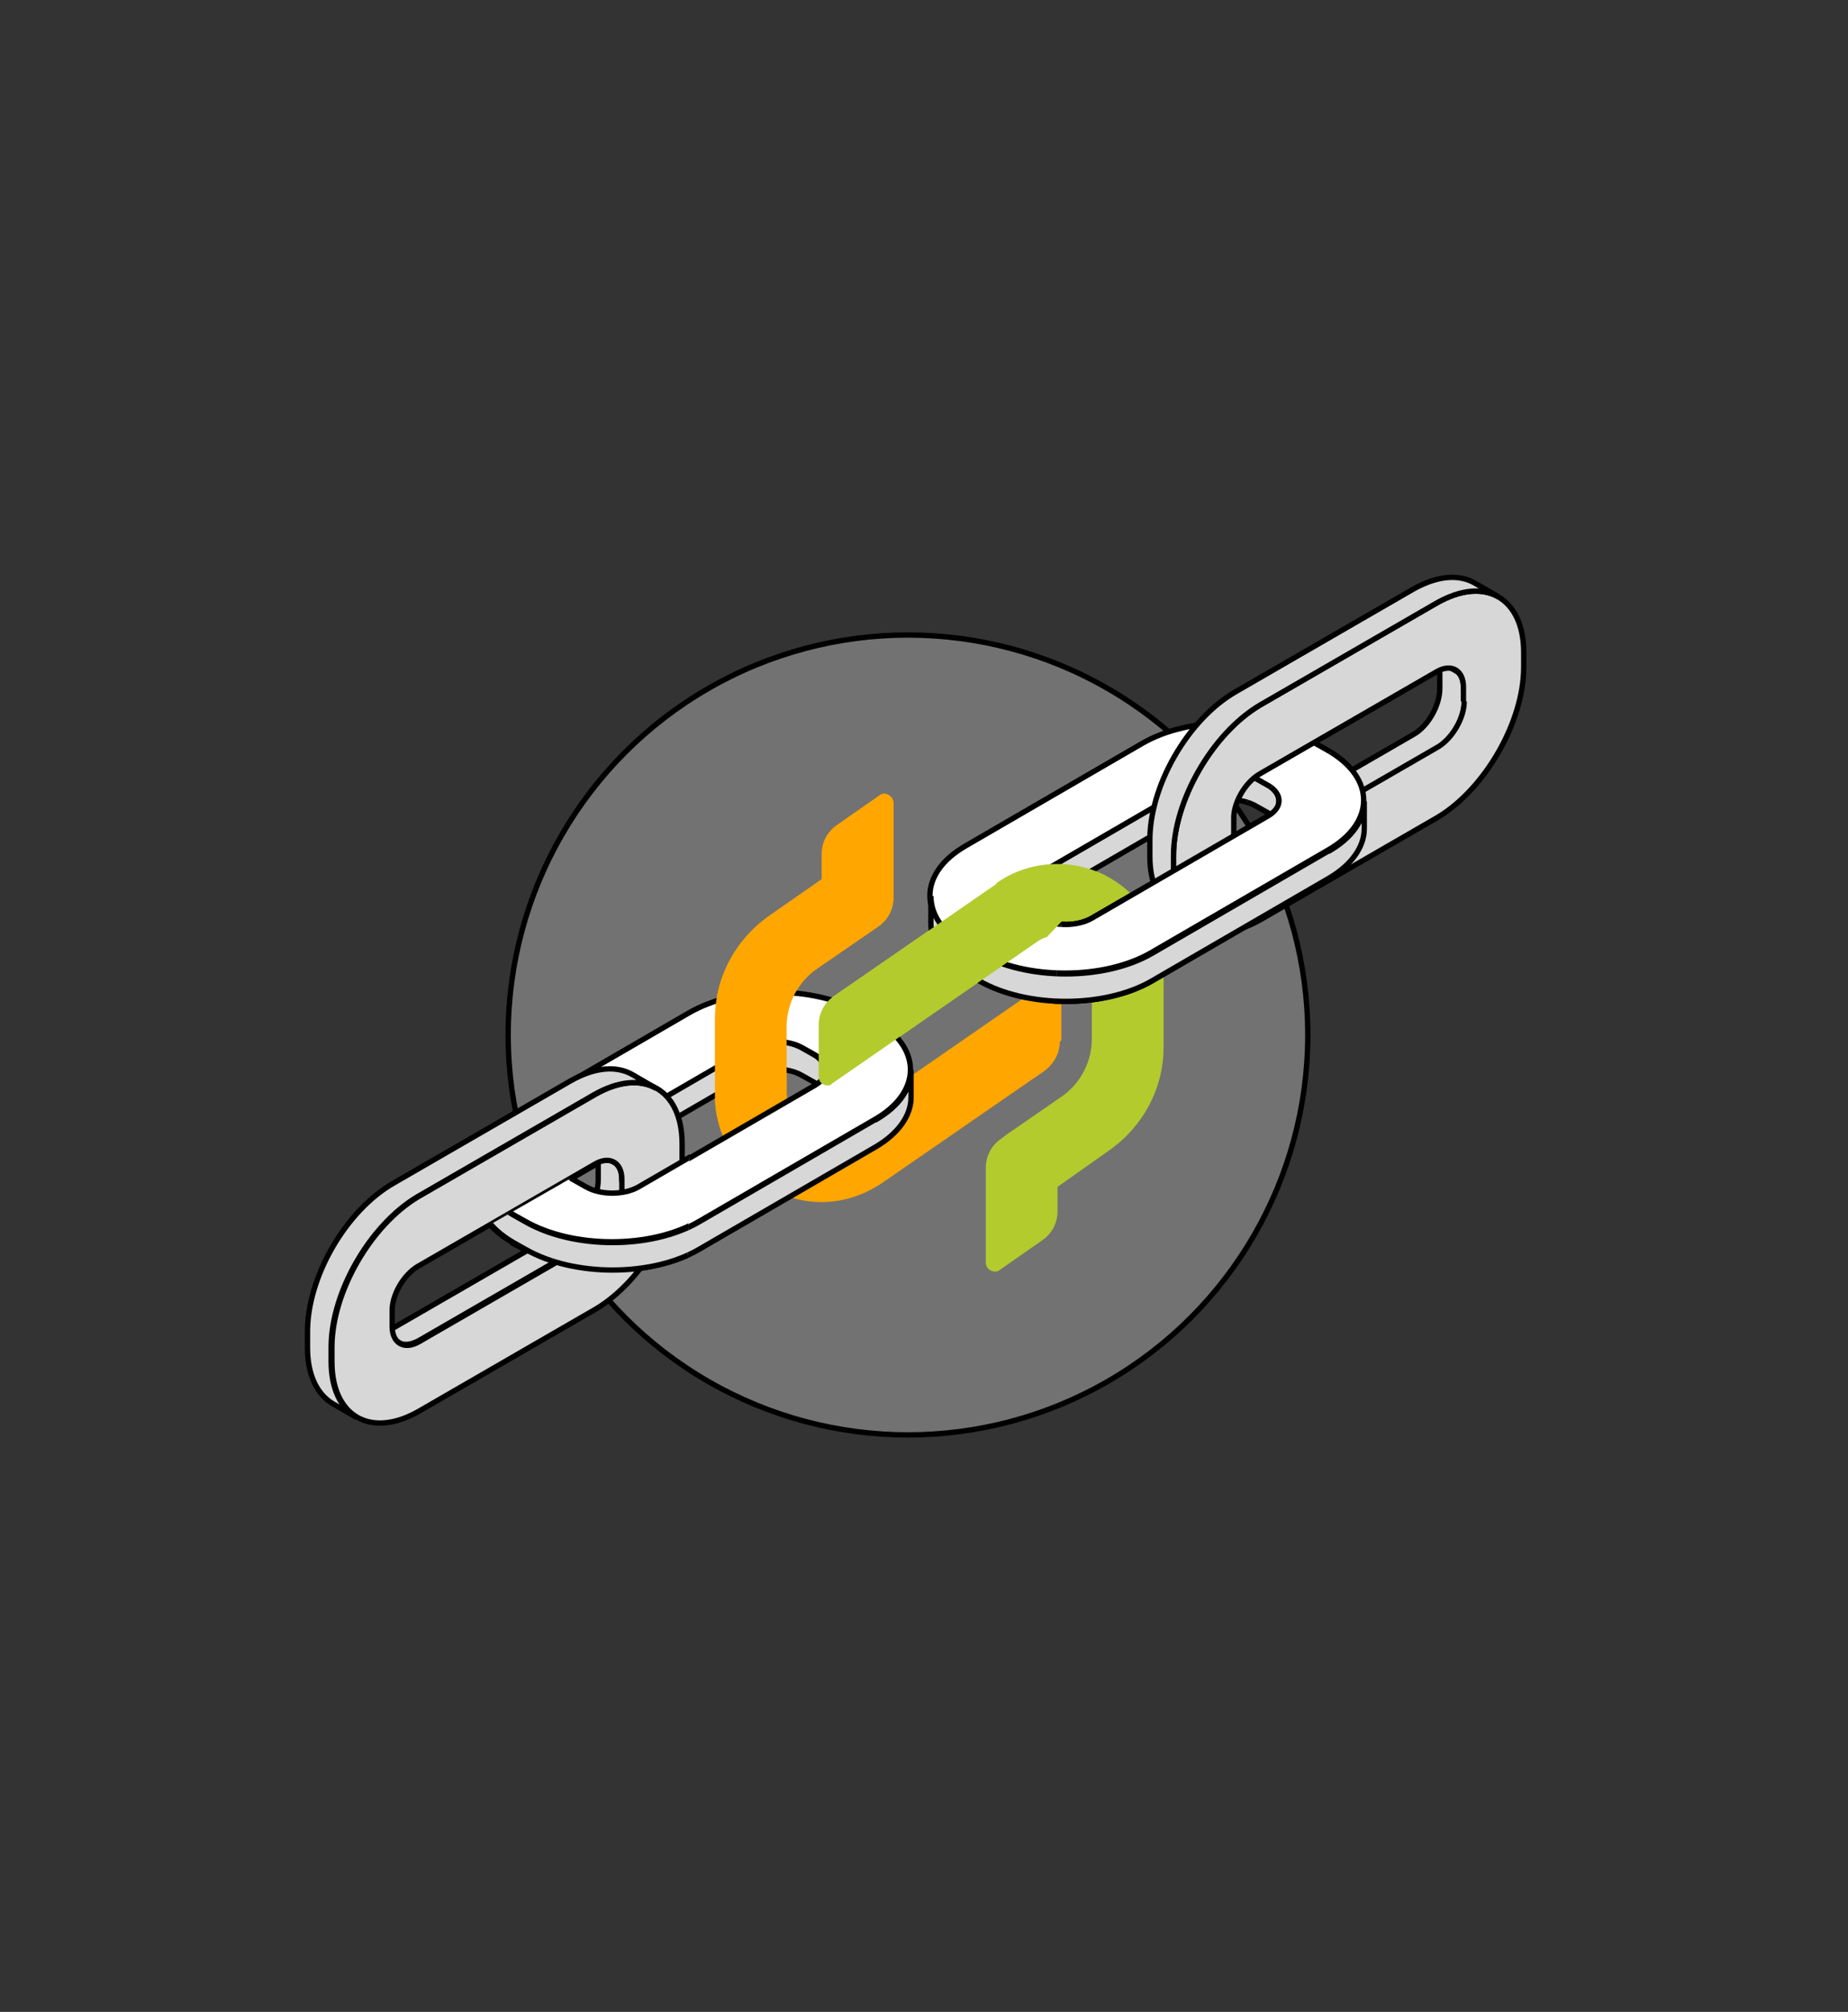 <svg width="242.2" height="263.6" xmlns="http://www.w3.org/2000/svg" version="1.1">
 <rect width="100%" height="100%" fill="#333333" stroke="none"/>
 <!-- Generator: Adobe Illustrator 29.1.0, SVG Export Plug-In . SVG Version: 2.1.0 Build 142)  -->
 <defs>
  <clipPath id="clippath">
   <polygon id="svg_1" fill="none" points="89.9 180.5 56.8 180.5 56.8 164.7 75.3 154.1 82.4 154.5 90.4 149.5 89.9 180.5" class="st0"/>
  </clipPath>
  <clipPath id="clippath-1">
   <polygon id="svg_2" fill="none" points="92.4 150 119.5 134.4 137 122.7 122.6 103.9 110.4 101.1 90.6 131.5 92.4 150" class="st0"/>
  </clipPath>
  <clipPath id="clippath-2">
   <path id="svg_3" fill="none" d="m182.8,93.7l-43.5,25.3s-2.2,22.2 -1.9,22.1s45,-21.1 44.8,-22.3s0.6,-25.1 0.6,-25.1z" class="st0"/>
  </clipPath>
  <clipPath id="clippath-3">
   <polygon id="svg_4" fill="none" points="145.7 113.8 136.7 123.3 106.8 145.2 104.9 129.7 133.8 111.4 145.7 113.8" class="st0"/>
  </clipPath>
 </defs>
 <g>
  <title>Layer 1</title>
  <g id="Layer_1">
   <g id="svg_72">
    <circle id="svg_5" fill="#727272" stroke-width="0.7px" stroke-miterlimit="10" stroke="#000" r="52.4" cy="135.6" cx="119" class="st8"/>
    <path id="svg_6" fill="#b3cb2d" d="m130.6,115.8l-21.3,14.7c-1.3,0.9 -2,2.3 -2,3.8l0,6.8c0,0.6 0.5,1.1 1.1,1.1s0.4,0 0.6,-0.2l26.9,-18.6c2.1,-1.5 5,-0.9 6.4,1.2c0.5,0.8 0.8,1.7 0.8,2.6l0,8.9c0,3 -1.5,5.9 -4,7.6l-7.1,4.9l-0.8,0.6c-1.3,0.9 -2,2.3 -2,3.8l0,12.4c0,0.6 0.4,1.1 1.1,1.2c0.2,0 0.5,0 0.7,-0.2l5.6,-3.9c1.3,-0.9 2,-2.3 2,-3.8l0,-3.2l6.8,-4.8c4.4,-3.1 7.1,-8.1 7.1,-13.5l0,-10c0,-7.7 -6.2,-14 -13.9,-14c-2.8,0 -5.6,0.8 -8,2.5" class="st9"/>
    <path id="svg_7" fill="#ffa600" d="m139.1,136.3l0,-6.8c0,-0.6 -0.5,-1.1 -1.1,-1.1s-0.5,0 -0.7,0.2l-26.9,18.6c-2.1,1.5 -5,0.9 -6.5,-1.2c-0.5,-0.8 -0.8,-1.7 -0.8,-2.6l0,-8.9c0,-3 1.5,-5.9 4,-7.6l8,-5.5c1.3,-0.9 2,-2.3 2,-3.8l0,-12.4c0,-0.6 -0.5,-1.1 -1.1,-1.2c-0.2,0 -0.5,0 -0.7,0.2l-5.6,3.9c-1.3,0.9 -2,2.3 -2,3.8l0,3.3l-6.9,4.8c-4.4,3.1 -7.1,8.1 -7.1,13.5l0,10c0,7.7 6.2,13.9 13.9,14c2.9,0 5.6,-0.9 8,-2.5l21.3,-14.7c1.2,-0.9 2,-2.3 2,-3.8" class="st1"/>
    <g id="svg_8" isolation="isolate" class="st2">
     <path id="svg_9" stroke-width="0.7px" stroke-miterlimit="10" stroke="#000" fill="#d7d7d7" d="m106.7,138.2l-1.6,-0.9c-1.9,-1.1 -5,-1.1 -6.9,0l-23.1,13.4l0,3.6l23.1,-13.4c1.9,-1.1 5,-1.1 6.9,0l1.6,0.9c1,0.6 1.4,1.3 1.4,2l0,-3.6c0,-0.7 -0.5,-1.5 -1.4,-2z" class="st6"/>
     <path id="svg_10" stroke-width="0.7px" stroke-miterlimit="10" stroke="#000" fill="#d7d7d7" d="m73.7,156.3l0,-3.6c0,-0.7 0.5,-1.4 1.4,-2l0,3.6c-1,0.5 -1.4,1.3 -1.4,2z" class="st6"/>
     <path id="svg_11" stroke-width="0.7px" stroke-miterlimit="10" stroke="#000" fill="#d7d7d7" d="m62.5,156.2l0,-3.6c0,2.4 1.6,4.8 4.7,6.6l0,3.6c-3.2,-1.8 -4.7,-4.2 -4.7,-6.6z" class="st6"/>
     <path id="svg_12" fill="#fff" stroke-width="0.7px" stroke-miterlimit="10" stroke="#000" d="m114.6,133.6c6.3,3.6 6.3,9.5 0,13.1l-23.1,13.4c-6.2,3.6 -16.4,3.6 -22.7,0l-1.6,-0.9c-6.3,-3.6 -6.3,-9.5 0,-13.1l23.1,-13.4c6.2,-3.6 16.4,-3.6 22.7,0l1.6,0.9zm-30.9,22l23.1,-13.4c1.9,-1.1 1.9,-2.9 0,-4l-1.6,-0.9c-1.9,-1.1 -5,-1.1 -6.9,0l-23.1,13.4c-1.9,1.1 -1.9,2.9 0,4l1.6,0.9c1.9,1.1 5,1.1 6.9,0" class="st7"/>
     <polygon id="svg_13" stroke-width="0.7px" stroke-miterlimit="10" stroke="#000" fill="#d7d7d7" points="68.9 160.2 68.9 163.8 67.2 162.9 67.3 159.2 68.9 160.2" class="st6"/>
     <path id="svg_14" stroke-width="0.7px" stroke-miterlimit="10" stroke="#000" fill="#d7d7d7" d="m114.7,146.7l-23.1,13.4c-6.2,3.6 -16.4,3.6 -22.7,0l0,3.6c6.3,3.6 16.5,3.6 22.7,0l23.1,-13.4c3.1,-1.8 4.7,-4.2 4.7,-6.5l0,-3.6c0,2.4 -1.5,4.7 -4.6,6.5l0,0l-0.1,0z" class="st6"/>
    </g>
    <g id="svg_15" isolation="isolate" class="st2">
     <path id="svg_16" stroke-width="0.7px" stroke-miterlimit="10" stroke="#000" fill="#d7d7d7" d="m81.5,154.5c0,-1.1 -0.4,-1.9 -1,-2.2l-3.1,-1.8c0.6,0.4 1,1.1 1,2.2l0,1.9c0,2.2 -1.5,4.9 -3.4,6l3.1,1.8c1.9,-1.1 3.5,-3.8 3.5,-6l0,-1.9l0,0l-0.1,0z" class="st6"/>
     <path id="svg_17" stroke-width="0.7px" stroke-miterlimit="10" stroke="#000" fill="#d7d7d7" d="m74.9,160.5l-23.2,13.4c-1,0.6 -1.8,0.6 -2.5,0.2l3.1,1.8c0.6,0.4 1.5,0.3 2.5,-0.2l23.2,-13.4l-3.1,-1.8z" class="st6"/>
     <path id="svg_18" stroke-width="0.7px" stroke-miterlimit="10" stroke="#000" fill="#d7d7d7" d="m78,143.4c6.3,-3.6 11.4,-0.7 11.4,6.5l0,1.9c0,7.2 -5.1,16 -11.3,19.7l-23.2,13.4c-6.3,3.6 -11.4,0.7 -11.4,-6.5l0,-1.9c0,-7.2 5.1,-16 11.3,-19.7l23.2,-13.4l0,0zm3.5,13l0,-1.9c0,-2.2 -1.6,-3.1 -3.5,-2l-23.2,13.4c-1.9,1.1 -3.5,3.8 -3.4,6l0,1.9c0,2.2 1.6,3.1 3.5,2l23.2,-13.4c1.9,-1.1 3.5,-3.8 3.5,-6" class="st6"/>
     <path id="svg_19" stroke-width="0.7px" stroke-miterlimit="10" stroke="#000" fill="#d7d7d7" d="m82.9,140.8c-2.1,-1.2 -4.9,-1 -8.1,0.8l-23.2,13.4c-6.3,3.6 -11.4,12.4 -11.3,19.7l0,1.9c0,3.6 1.3,6.1 3.3,7.3l3.1,1.8c-2,-1.2 -3.3,-3.7 -3.3,-7.3l0,-1.9c0,-7.2 5.1,-16 11.3,-19.7l23.2,-13.4c3.2,-1.8 6,-2 8.1,-0.8l-3.1,-1.8s0,0 0,0z" class="st6"/>
    </g>
    <g id="svg_20" clip-path="url(#clippath)" class="st10">
     <g id="svg_21" isolation="isolate" class="st2">
      <path id="svg_22" stroke-width="0.7px" stroke-miterlimit="10" stroke="#000" fill="#d7d7d7" d="m105.1,137.2l0,3.6c-1.9,-1.1 -5,-1.1 -6.9,0l0,-3.6c1.9,-1.1 5,-1.1 6.9,0z" class="st6"/>
      <polygon id="svg_23" stroke-width="0.7px" stroke-miterlimit="10" stroke="#000" fill="#d7d7d7" points="106.7 138.1 106.7 141.8 105.1 140.8 105.1 137.2 106.7 138.1" class="st6"/>
      <path id="svg_24" stroke-width="0.7px" stroke-miterlimit="10" stroke="#000" fill="#d7d7d7" d="m108.2,140.1l0,3.6c0,-0.7 -0.5,-1.5 -1.4,-2l0,-3.6c1,0.6 1.5,1.3 1.4,2z" class="st6"/>
      <path id="svg_25" stroke-width="0.7px" stroke-miterlimit="10" stroke="#000" fill="#d7d7d7" d="m73.7,156.2l0,-3.6c0,-0.7 0.5,-1.4 1.4,-2l0,3.6c-1,0.5 -1.4,1.3 -1.4,2z" class="st6"/>
      <path id="svg_26" fill="#fff" stroke-width="0.7px" stroke-miterlimit="10" stroke="#000" d="m114.6,133.5c6.3,3.6 6.3,9.5 0,13.1l-23.1,13.4c-6.2,3.6 -16.4,3.6 -22.7,0l-1.6,-0.9c-6.3,-3.6 -6.3,-9.5 0,-13.1l23.1,-13.4c6.2,-3.6 16.4,-3.6 22.7,0c0,0 1.6,0.9 1.6,0.9zm-30.9,22l23.1,-13.4c1.9,-1.1 1.9,-2.9 0,-4l-1.6,-0.9c-1.9,-1.1 -5,-1.1 -6.9,0l-23.1,13.4c-1.9,1.1 -1.9,2.9 0,4l1.6,0.9c1.9,1.1 5,1.1 6.9,0" class="st7"/>
      <polygon id="svg_27" stroke-width="0.7px" stroke-miterlimit="10" stroke="#000" fill="#d7d7d7" points="98.2 137.2 98.2 140.8 75.1 154.2 75.1 150.6 98.2 137.2" class="st6"/>
      <path id="svg_28" stroke-width="0.7px" stroke-miterlimit="10" stroke="#000" fill="#d7d7d7" d="m114.7,146.7l-23.1,13.4c-6.2,3.6 -16.4,3.6 -22.7,0l-1.6,-0.9c-3.2,-1.8 -4.7,-4.2 -4.7,-6.6l0,3.6c0,2.4 1.6,4.8 4.7,6.6l1.6,0.9c6.3,3.6 16.5,3.6 22.7,0l23.1,-13.4c3.1,-1.8 4.7,-4.2 4.7,-6.5l0,-3.6c0,2.4 -1.5,4.7 -4.6,6.5l0,0l-0.1,0z" class="st6"/>
     </g>
    </g>
    <g id="svg_29" clip-path="url(#clippath-1)" class="st3">
     <path id="svg_30" fill="#ffa600" d="m139.1,136.3l0,-6.8c0,-0.6 -0.5,-1.1 -1.1,-1.1s-0.5,0 -0.7,0.2l-26.9,18.6c-2.1,1.5 -5,0.9 -6.5,-1.2c-0.5,-0.8 -0.8,-1.7 -0.8,-2.6l0,-8.9c0,-3 1.5,-5.9 4,-7.6l8,-5.5c1.3,-0.9 2,-2.3 2,-3.8l0,-12.4c0,-0.6 -0.5,-1.1 -1.1,-1.2c-0.2,0 -0.5,0 -0.7,0.2l-5.6,3.9c-1.3,0.9 -2,2.3 -2,3.8l0,3.3l-6.9,4.8c-4.4,3.1 -7.1,8.1 -7.1,13.5l0,10c0,7.7 6.2,13.9 13.9,14c2.9,0 5.6,-0.9 8,-2.5l21.3,-14.7c1.2,-0.9 2,-2.3 2,-3.8" class="st1"/>
    </g>
    <g id="svg_31">
     <g id="svg_32" isolation="isolate" class="st2">
      <path id="svg_33" stroke-width="0.7px" stroke-miterlimit="10" stroke="#000" fill="#d7d7d7" d="m166.2,102.9l-1.6,-0.9c-1.9,-1.1 -5,-1.1 -6.9,0l-23.1,13.4l0,0c-0.9,0.5 -1.4,1.3 -1.4,2l0,3.6c0,-0.7 0.5,-1.4 1.4,-2l0,0l23.1,-13.4c1.9,-1.1 5,-1.1 6.9,0l1.6,0.9c1,0.6 1.4,1.3 1.4,2l0,-3.6c0,-0.7 -0.5,-1.5 -1.4,-2l0,0z" class="st6"/>
      <path id="svg_34" fill="#fff" stroke-width="0.7px" stroke-miterlimit="10" stroke="#000" d="m174,98.3c6.3,3.6 6.3,9.5 0,13.1l-23.1,13.4c-6.2,3.6 -16.4,3.6 -22.7,0l-1.6,-0.9c-6.3,-3.6 -6.3,-9.5 0,-13.1l23.1,-13.4c6.2,-3.6 16.4,-3.6 22.7,0l1.6,0.9zm-30.9,22l23.1,-13.4c1.9,-1.1 1.9,-2.9 0,-4l-1.6,-0.9c-1.9,-1.1 -5,-1.1 -6.9,0l-23.1,13.4c-1.9,1.1 -1.9,2.9 0,4l1.6,0.9c1.9,1.1 5,1.1 6.9,0" class="st7"/>
      <path id="svg_35" stroke-width="0.7px" stroke-miterlimit="10" stroke="#000" fill="#d7d7d7" d="m174.1,111.5l-23.1,13.4c-6.2,3.6 -16.4,3.6 -22.7,0l0,0l-1.6,-0.9c-3.2,-1.8 -4.7,-4.2 -4.7,-6.6l0,3.6c0,2.4 1.6,4.8 4.7,6.6l1.6,0.9l0,0c6.3,3.6 16.5,3.6 22.7,0l23.1,-13.4c3.1,-1.8 4.7,-4.2 4.7,-6.5l0,-3.6c0,2.4 -1.5,4.7 -4.6,6.5c0,0 0,0 0,0l-0.1,0z" class="st6"/>
     </g>
     <g id="svg_36" isolation="isolate" class="st2">
      <path id="svg_37" stroke-width="0.7px" stroke-miterlimit="10" stroke="#000" fill="#d7d7d7" d="m191.8,90.1c0,-1.1 -0.4,-1.9 -1,-2.2l-3.1,-1.8c0.6,0.4 1,1.1 1,2.2l0,1.9c0,2.2 -1.5,4.9 -3.4,6l-23.2,13.4c-1,0.6 -1.8,0.6 -2.5,0.2l3.1,1.8c0.6,0.4 1.5,0.3 2.5,-0.2l23.2,-13.4c1.9,-1.1 3.5,-3.8 3.5,-6l0,-1.9l0,0l-0.1,0z" class="st6"/>
      <path id="svg_38" stroke-width="0.7px" stroke-miterlimit="10" stroke="#000" fill="#d7d7d7" d="m188.3,79c6.3,-3.6 11.4,-0.7 11.4,6.5l0,1.9c0,7.2 -5.1,16 -11.3,19.7l-23.2,13.4c-6.3,3.6 -11.4,0.7 -11.4,-6.5l0,-1.9c0,-7.2 5.1,-16 11.3,-19.7c0,0 23.2,-13.4 23.2,-13.4zm3.5,12.9l0,-1.9c0,-2.2 -1.6,-3.1 -3.5,-2l-23.2,13.4c-1.9,1.1 -3.5,3.8 -3.4,6l0,1.9c0,2.2 1.6,3.1 3.5,2l23.2,-13.4c1.9,-1.1 3.5,-3.8 3.5,-6" class="st6"/>
      <path id="svg_39" stroke-width="0.7px" stroke-miterlimit="10" stroke="#000" fill="#d7d7d7" d="m193.3,76.4c-2.1,-1.2 -4.9,-1 -8.1,0.8l-23.2,13.4c-6.3,3.6 -11.4,12.4 -11.3,19.7l0,1.9c0,3.6 1.3,6.1 3.3,7.3l3.1,1.8c-2,-1.2 -3.3,-3.7 -3.3,-7.3l0,-1.9c0,-7.2 5.1,-16 11.3,-19.7l23.2,-13.4c3.2,-1.8 6,-2 8.1,-0.8l-3.1,-1.8l0,0z" class="st6"/>
     </g>
     <g id="svg_40" clip-path="url(#clippath-2)" class="st5">
      <g id="svg_41" isolation="isolate" class="st2">
       <path id="svg_42" stroke-width="0.7px" stroke-miterlimit="10" stroke="#000" fill="#d7d7d7" d="m166.2,102.9l-1.6,-0.9c-1.9,-1.1 -5,-1.1 -6.9,0l-23.1,13.4l0,0c-0.9,0.5 -1.4,1.3 -1.4,2l0,3.6c0,-0.7 0.5,-1.4 1.4,-2l0,0l23.1,-13.4c1.9,-1.1 5,-1.1 6.9,0l1.6,0.9c1,0.6 1.4,1.3 1.4,2l0,-3.6c0,-0.7 -0.5,-1.5 -1.4,-2l0,0z" class="st6"/>
       <path id="svg_43" fill="#fff" stroke-width="0.7px" stroke-miterlimit="10" stroke="#000" d="m174,98.3c6.3,3.6 6.3,9.5 0,13.1l-23.1,13.4c-6.2,3.6 -16.4,3.6 -22.7,0l-1.6,-0.9c-6.3,-3.6 -6.3,-9.5 0,-13.1l23.1,-13.4c6.2,-3.6 16.4,-3.6 22.7,0l1.6,0.9zm-30.9,22l23.1,-13.4c1.9,-1.1 1.9,-2.9 0,-4l-1.6,-0.9c-1.9,-1.1 -5,-1.1 -6.9,0l-23.1,13.4c-1.9,1.1 -1.9,2.9 0,4l1.6,0.9c1.9,1.1 5,1.1 6.9,0" class="st7"/>
       <path id="svg_44" stroke-width="0.7px" stroke-miterlimit="10" stroke="#000" fill="#d7d7d7" d="m174.1,111.5l-23.1,13.4c-6.2,3.6 -16.4,3.6 -22.7,0l0,0l-1.6,-0.9c-3.2,-1.8 -4.7,-4.2 -4.7,-6.6l0,3.6c0,2.4 1.6,4.8 4.7,6.6l1.6,0.9l0,0c6.3,3.6 16.5,3.6 22.7,0l23.1,-13.4c3.1,-1.8 4.7,-4.2 4.7,-6.5l0,-3.6c0,2.4 -1.5,4.7 -4.6,6.5c0,0 0,0 0,0l-0.1,0z" class="st6"/>
      </g>
     </g>
    </g>
    <g id="svg_45" clip-path="url(#clippath-3)" class="st4">
     <path id="svg_46" fill="#b3cb2d" d="m130.6,115.8l-21.3,14.7c-1.3,0.9 -2,2.3 -2,3.8l0,6.8c0,0.6 0.5,1.1 1.1,1.1s0.4,0 0.6,-0.2l26.9,-18.6c2.1,-1.5 5,-0.9 6.4,1.2c0.5,0.8 0.8,1.7 0.8,2.6l0,8.9c0,3 -1.5,5.9 -4,7.6l-7.1,4.9l-0.8,0.6c-1.3,0.9 -2,2.3 -2,3.8l0,12.4c0,0.6 0.4,1.1 1.1,1.2c0.2,0 0.5,0 0.7,-0.2l5.6,-3.9c1.3,-0.9 2,-2.3 2,-3.8l0,-3.2l6.8,-4.8c4.4,-3.1 7.1,-8.1 7.1,-13.5l0,-10c0,-7.7 -6.2,-14 -13.9,-14c-2.8,0 -5.6,0.8 -8,2.5" class="st9"/>
    </g>
   </g>
  </g>
 </g>
</svg>